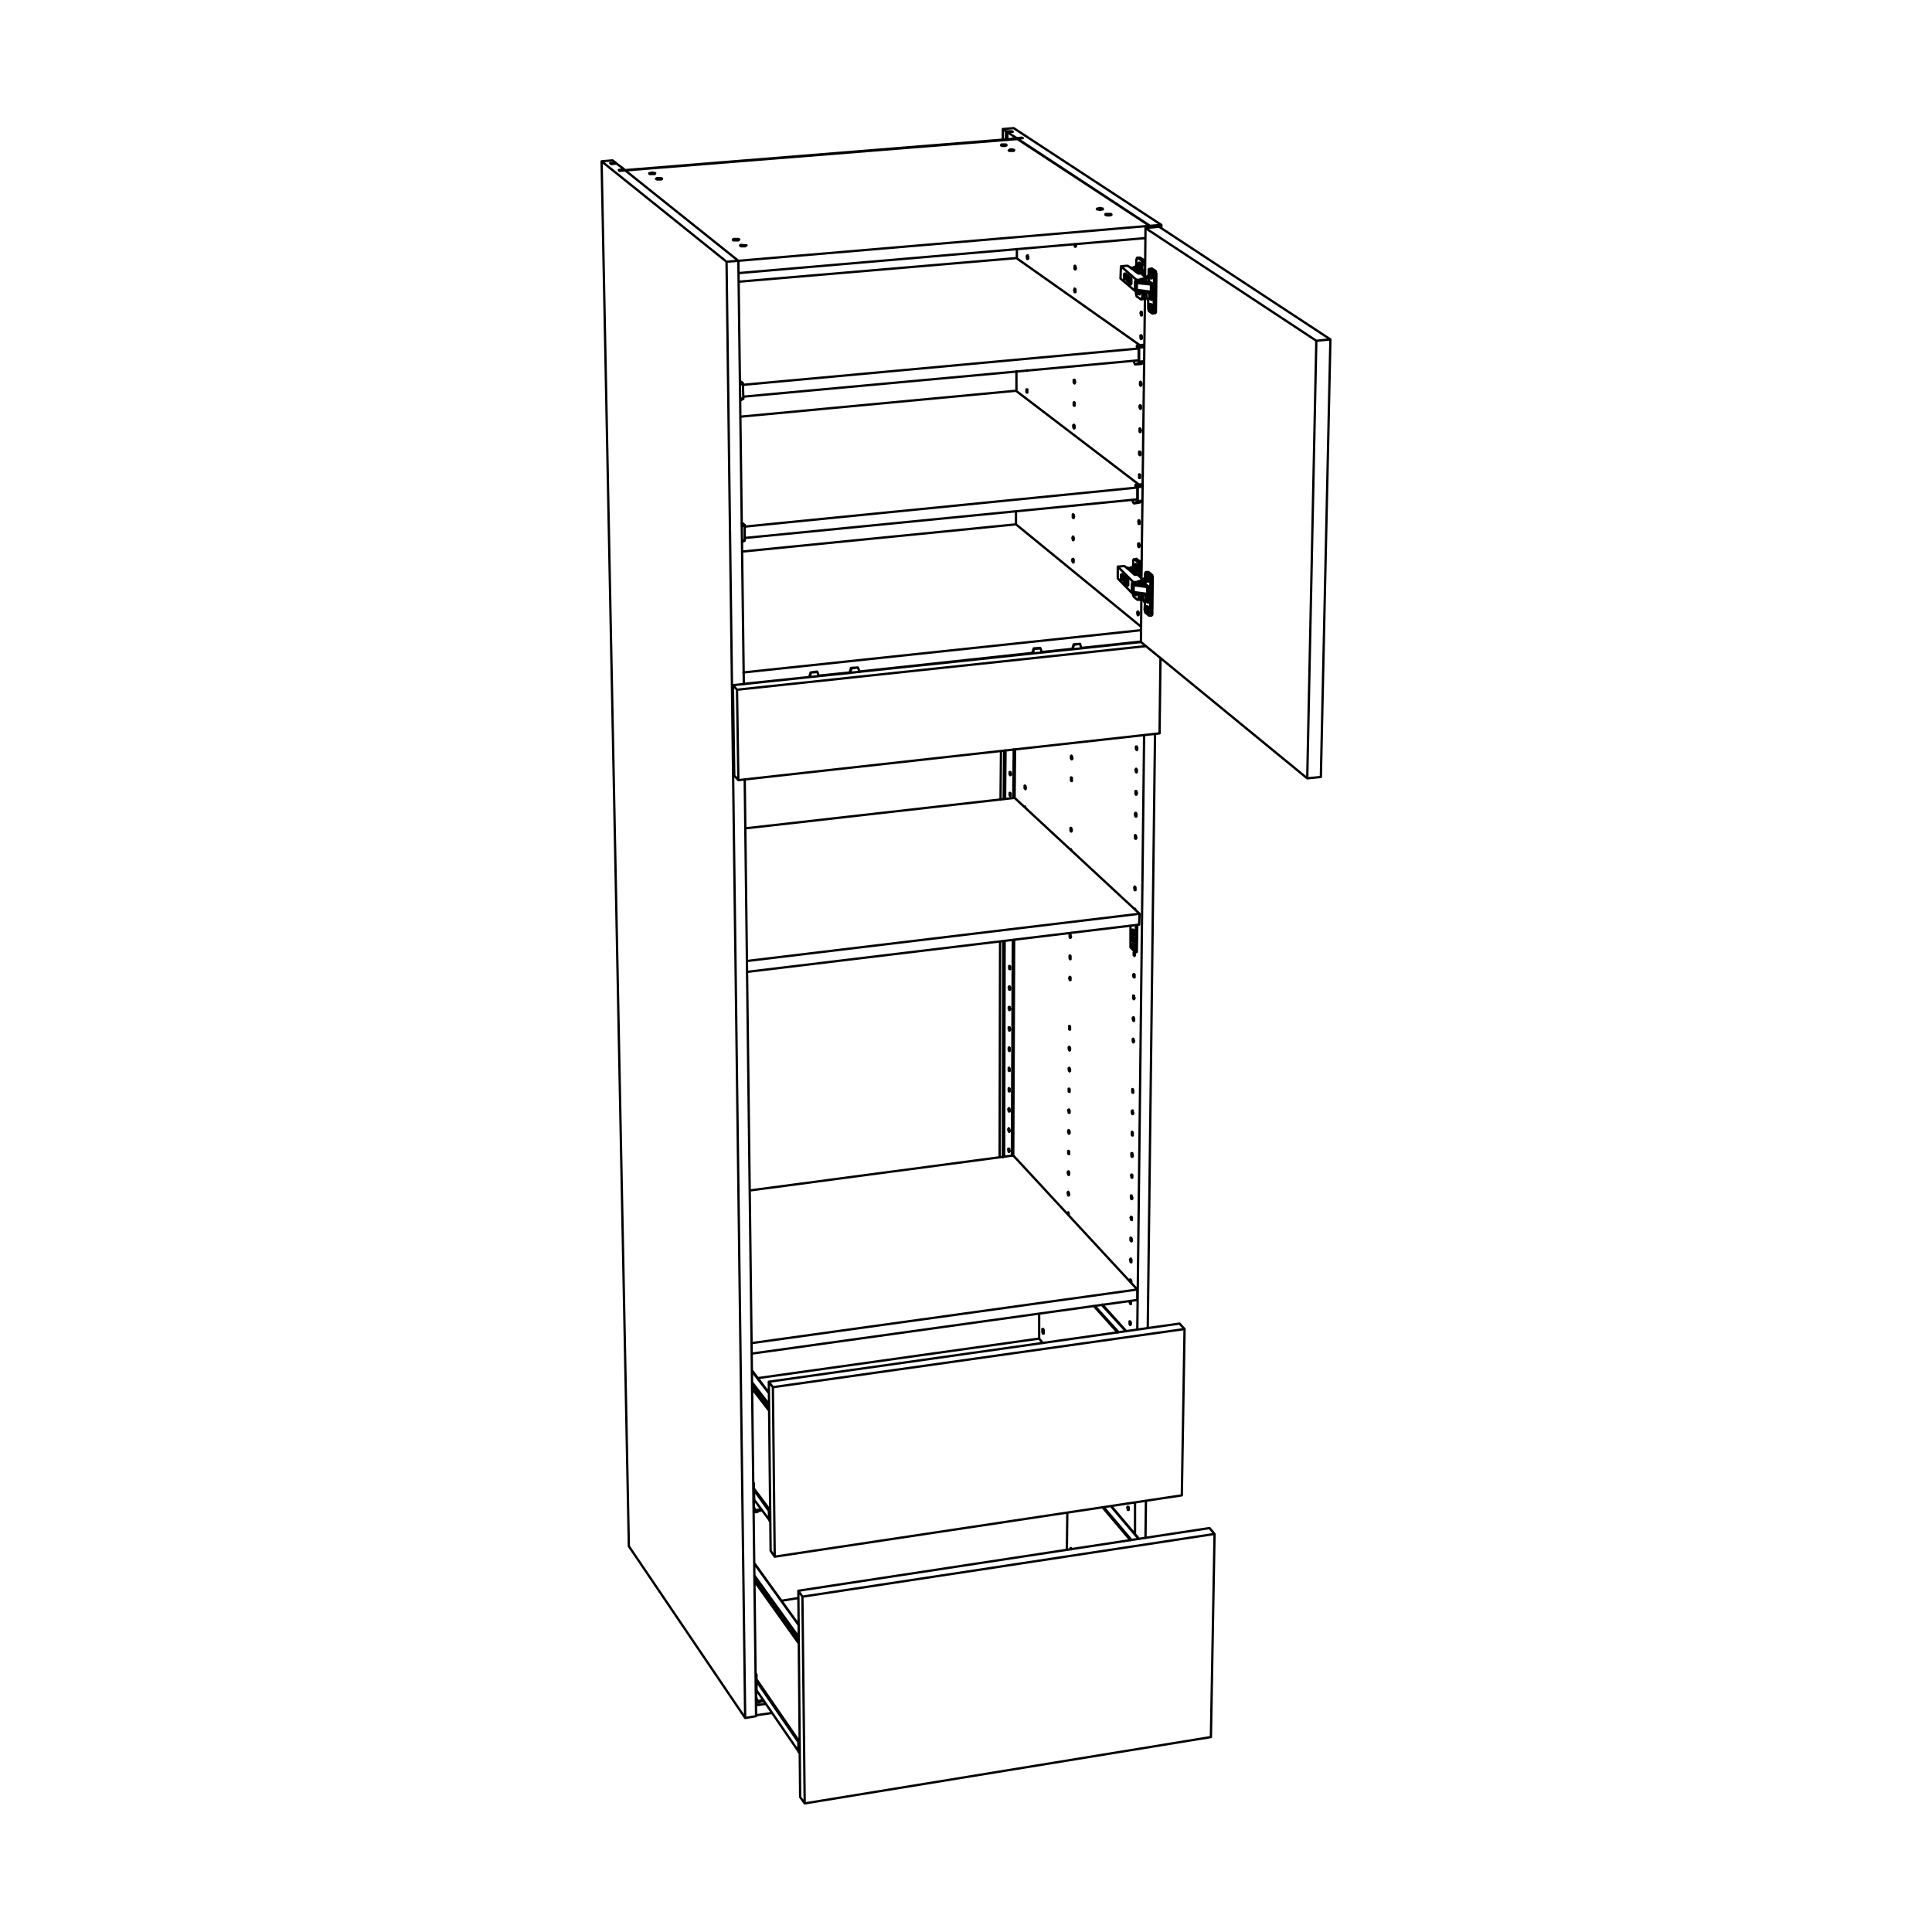 <?xml version="1.0" encoding="utf-8"?>
<!-- Generator: Adobe Illustrator 24.3.0, SVG Export Plug-In . SVG Version: 6.00 Build 0)  -->
<svg version="1.2" baseProfile="tiny" id="Lager_1" xmlns="http://www.w3.org/2000/svg" xmlns:xlink="http://www.w3.org/1999/xlink"
	 x="0px" y="0px" viewBox="0 0 425.2 425.2" overflow="visible" xml:space="preserve">
<g>
	<path fill="none" stroke="#000000" stroke-width="0.51" stroke-linecap="round" stroke-linejoin="round" d="M250.7,79.8l1.1-0.1
		 M250.7,79.6l1.1-0.1 M250.7,76.3l1.1-0.1 M250.7,76.5l1.1-0.1 M250.3,110.4l1.1-0.1 M250.4,110.3l1-0.1 M250.4,107l1.1-0.1
		 M250.4,107.2l1.1-0.1 M163.5,87.8l-0.6,0.1 M163.1,84h-0.2 M163.6,87.7h-0.7 M163.5,84.5l-0.6,0.1 M163.5,84.3l-0.6,0.1
		 M163.9,119h-0.6 M163.5,115.2h-0.3 M163.9,118.9h-0.6 M163.9,115.7l-0.6,0.1 M163.8,115.5l-0.6,0.1 M248.9,59L248.9,59
		 M249.1,59.1L249.1,59.1 M249,59.1L249,59.1 M248.4,61.6v-0.7 M248.4,61.7v-0.9 M248.3,61.8v-1 M248.3,61.8v-1.1 M248.2,61.8v-1.1
		 M250.8,64.3L250.8,64.3 M248.2,125.1L248.2,125.1 M248.4,125.3L248.4,125.3 M248.3,125.2L248.3,125.2 M248.2,125.2L248.2,125.2
		 M247.7,127.7v-0.6 M247.7,127.8v-0.7 M247.7,127.8v-0.7 M247.6,127.9V127 M247.5,127.9v-1 M250.1,130.7v-0.1 M251.2,127.8
		L251.2,127.8 M251.2,127.9l-0.4,0.3 M251.2,127.8L251.2,127.8 M250.4,128.1h0.3 M250.7,128.2h-0.3 M252,61.3L252,61.3 M252,61.3
		L252,61.3L252,61.3 M251.8,61.4L251.8,61.4 M252,61.5l-0.4,0.2 M252,61.4L252,61.4L252,61.4 M251.1,61.6h0.3 M251.5,61.7h-0.3
		 M252,61.9L252,61.9 M251.2,128.4v0.1 M250.5,64.1L250.5,64.1 M250.2,64L250.2,64 M253.5,64.2L253.5,64.2 M253.5,63.1L253.5,63.1
		 M250.3,61.8l2.3,0.3 M249.8,130.6L249.8,130.6 M249.5,130.5v0.1 M252.7,130.7L252.7,130.7 M252.7,129.7L252.7,129.7 M249.5,128.4
		l2.3,0.3 M252.8,64.6l0.9-0.1 M252.9,64.9l0.8-0.1 M253,65.1h0.7 M252.9,62.1h0.3 M253.1,65.5l0.6-0.1 M253.4,66h0.1 M252,131.1
		l0.9-0.1 M252.1,131.4l0.8-0.1 M252.2,131.7l0.7-0.1 M252.2,128.7h0.1 M252.3,132l0.6-0.1 M252.6,132.6h0.1 M250.1,124.4h0.1
		 M250.9,126.9L250.9,126.9 M250.9,58.1L250.9,58.1 M250.6,338.7l-6.1-7.2 M242.9,331.7l6.1,7.2 M248.8,339l-6.1-7.2 M247.8,293
		l-5.3-5.8 M240.9,287.4l5.3,5.8 M246,293.3l-5.3-5.9 M166,328l3.2,4.5 M169.3,334.5l-3.3-4.4 M169.3,332.3l-3.3-4.6 M169.5,332.4
		l-3.5-4.7 M165.5,305.6l3.7,4.8 M169.2,310.1l-3.7-4.8 M165.5,301.8l3.7,4.8 M165.5,304.6l3.7,4.8 M169.2,309l-3.7-4.8 M166.5,370
		l9.2,13.4 M175.7,385.4l-9.2-13.4 M175.8,383.2l-9.3-13.5 M176,383.4l-9.5-13.8 M166.1,348.1l9.7,13.6 M175.8,361.4l-9.7-13.6
		 M166,344.1l9.8,13.6 M166,347.1l9.8,13.6 M175.8,360.3l-9.8-13.6 M166.9,374.5l-0.4-0.7 M166.4,373L166.4,373 M166.4,372.6
		L166.4,372.6 M166.5,368.7l-0.2,0.1 M166.4,332.5l-0.4-0.6 M165.9,331L165.9,331 M165.8,330.6h0.1 M165.9,326.7h-0.1 M166.4,377.5
		l3.5-0.5 M166.4,375.3l2.1-0.3 M252.1,52.4l-89.5,7.7 M253,50.1v-0.4 M164.2,54L164.2,54l-1.2-0.1V54h-0.1v0.1h0.1l0.1,0.1h0.9
		L164.2,54L164.2,54h0.1H164.2 M162.6,52.7L162.6,52.7l-0.1-0.1h-1l-0.1,0.1h-0.1v0.1h0.1v0.1h1.1l0.1-0.1l0.1-0.1L162.6,52.7
		 M220.3,32h0.1l0.1,0.1h0.8l0.1-0.1h0.1v-0.1l-0.1-0.1h-1L220.3,32L220.3,32 M222,33.1h0.1v0.1h1v-0.1h0.1V33H223l-0.1-0.1h-0.6
		l-0.1,0.1L222,33.1L222,33.1 M145.6,39.3L145.6,39.3l-0.1-0.1h-0.9l-0.1,0.1h-0.1v0.1h0.1l0.1,0.1h0.9L145.6,39.3l0.1,0.1v-0.1
		H145.6 M144.2,38.1h-0.3l-0.1-0.1h-0.5l-0.1,0.1h-0.3v0.1l0.1,0.1h1.1L144.2,38.1L144.2,38.1 M241.5,46.1h0.3l0.2,0.1h0.2l0.2-0.1
		h0.3V46l0,0v-0.1h-0.3l-0.1-0.1h-0.4l-0.1,0.1h-0.3L241.5,46.1l-0.1-0.1L241.5,46.1 M243.3,47.3h0.2l0.1,0.1h0.7l0.1-0.1h0.2v-0.1
		h-0.1v-0.1h-1.2V47.3 M137.7,37.5l86.2-6.9 M253,49.7l-90.5,7.7 M223.9,30.6L253,49.7 M223,254.3l-58,7.7 M250.3,283.8L223,254.3
		 M165.5,297.9l84.8-11.8 M250.3,283.8v2.3 M165.4,295.6l84.9-11.8 M136.8,37.5L136.8,37.5 M224.9,30.4l-88.1,7.1 M136.9,37.5h-0.1
		 M223.9,30.6l-86.2,6.9 M225,30.4h-0.1 M249.4,205.1h-0.2 M249.5,205.2l-0.2,0.1 M249.4,205.6h-0.1 M249.4,205.1h-0.1 M249.5,205.3
		h-0.1 M249.4,205.1L249.4,205.1 M249.4,205.1L249.4,205.1 M249.5,205.3L249.5,205.3 M249.4,204.8h-0.1 M249.4,205.2v-0.4
		 M249.5,205.3l-0.1-0.1 M249.5,205.4L249.5,205.4v-0.1 M249.4,205.3l0.1,0.1 M249.4,205.6v-0.3 M249.3,205.6h0.1 M249.3,205.3v0.3
		 M249.2,205.1l0.1,0.2 M249.2,205L249.2,205v0.1 M249.3,205.1l-0.1-0.1 M249.3,204.8v0.3 M249.6,205.4V205l-0.1-0.1v-0.2h-0.1v-0.1
		h-0.2v0.2l-0.1,0.1v0.2l0.1,0.1v0.4l0.1,0.1v0.1h0.2v-0.1l0.1-0.1V205.4 M250.9,76l-27.2-19.2 M162.6,62l61.1-5.2 M163.5,84.7
		l87.1-8 M163.6,87.3l87-8 M250.6,106.6l-27-20.6 M163,91.7l60.6-5.7 M163.9,115.9l86.4-8.6 M163.9,118.4l86.4-8.5 M251.1,80.1h0.1
		 M251.2,80.1l0.6-0.4 M249.9,80.2l1.3-0.1 M251.5,75.9L251.5,75.9 M251.8,76.1l-0.3-0.2 M250.3,76l1.2-0.1 M249.6,79.4L249.6,79.4
		v0.4l0.1,0.2l0.1,0.1v0.1h0.1 M249.9,80.2l0.8-0.4 M250.7,79.8L250.7,79.8v-0.2 M250.7,79.6v-3.1 M250.7,76.5L250.7,76.5v-0.2
		 M250.7,76.3l-0.4-0.3 M250.3,76L250.3,76l-0.1,0.1v0.2l0.1,0.1v0.1 M250.3,76.5h0.3 M250.6,76.5v2.8 M250.8,110.6L250.8,110.6
		 M250.8,110.6l0.6-0.3 M249.6,110.7l1.2-0.1 M251.2,106.6L251.2,106.6 M251.5,106.8l-0.3-0.2 M250,106.7l1.2-0.1 M249.3,110v0.4
		l0.1,0.1v0.1l0.1,0.1l0.1,0.1v-0.1 M249.6,110.7l0.7-0.3 M250.3,110.4h0.1v-0.1 M250.4,110.3v-3.1 M250.4,107.2L250.4,107.2V107
		 M250.4,107l-0.4-0.3 M250,106.7h-0.1v0.4h0.1 M250,107.1l0.3,0.1 M250.3,107.2v2.7 M162.9,88.2l0.6-0.4 M163.5,87.8h0.1v-0.1
		 M163.1,84L163.1,84 M163.5,84.3l-0.4-0.3 M163.6,87.7l-0.1-3.2 M163.5,84.5L163.5,84.5v-0.2 M163.3,119.3l0.6-0.3 M163.9,119
		L163.9,119L163.9,119 M163.5,115.2L163.5,115.2 M163.8,115.5l-0.3-0.3 M163.9,118.9v-3.2 M163.9,115.7L163.9,115.7v-0.2h-0.1
		 M248.9,59L248.9,59 M248.9,59L248.9,59 M249,59h-0.1 M249.1,59H249 M249.2,59h-0.1 M249.1,58.9l0.1,0.1 M249,58.9h0.1 M248.9,58.9
		h0.1 M248.6,58.8h0.1l0.1,0.1h0.1 M247.5,61.4h0.1 M247.4,60.8h0.2 M247.5,60.9h0.2 M247.5,60.8h0.1 M247.6,61h0.1 M247.6,60.8
		L247.6,60.8 M247.6,60.8l0.1,0.1 M247.7,60.9L247.7,60.9 M247.6,61l0.1,0.1 M247.6,61.4V61 M247.5,61.4h0.1 M247.5,60.9v0.5
		 M247.4,60.8l0.1,0.1 M247.4,60.7L247.4,60.7 M247.5,60.8l-0.1-0.1 M247.5,60.4v0.4 M247.6,60.4h-0.1 M247.6,60.8v-0.4 M247.7,60.9
		l-0.1-0.1 M247.7,61.1v-0.2 M247.4,60.7v0.6l0.1,0.1v0.1h0.2v-1l-0.1-0.1v-0.1l-0.1-0.1v0.1h-0.1L247.4,60.7 M248.2,60.6v1.2
		 M248.2,61.8l0.3,0.3 M248.2,61.8H248 M248.5,61.8h0.2 M248.6,61.9h0.2 M248.6,62.4h0.1 M248.6,61.8h0.1 M248.7,62l0.1-0.1
		 M248.7,61.8L248.7,61.8 M248.7,61.8l0.1,0.1 M248.8,61.9L248.8,61.9 M248.8,61.9l-0.1-0.1 M248.8,62.1v-0.2 M248.7,62l0.1,0.1
		 M248.7,62.4V62 M248.6,62.4h0.1 M248.6,61.9v0.5 M248.5,61.8l0.1,0.1 M248.5,61.6v0.2 M248.6,61.8l-0.1-0.2 M248.6,61.3v0.5
		 M248.7,61.3h-0.1 M248.7,61.8v-0.5 M248.7,62.6h0.1v-0.2l0.1-0.1v-0.5l-0.1-0.1v-0.4l-0.1-0.1v-0.1h-0.1l-0.1,0.1v1.1l0.1,0.1v0.1
		L248.7,62.6 M251.1,64.2l-0.3,0.1 M250.8,64.3h-0.1 M250.7,64.3h-0.2 M250.7,64.3L250.7,64.3 M250.5,64.3H250v-0.1 M250.5,64.3
		L250.5,64.3 M248.5,61.6h-0.1 M248.4,61.6L248.4,61.6 M248.4,61.7L248.4,61.7 M248.4,61.7l-0.1,0.1 M248.3,61.8L248.3,61.8
		 M248.3,61.8h-0.1 M248.2,61.8L248.2,61.8 M250.5,64.2h-0.4l-0.1-0.1 M250.7,64.2h-0.2 M250.8,64.2h-0.1 M250,64h-0.1 M250,62.1
		L250,62.1 M250,61.6l-0.1-0.1 M248,61.8l0.5,0.4 M248.1,60.5l-0.1,1.3 M248.5,60.9l-0.4-0.4 M248.5,61.3v-0.4 M248.5,62.2
		L248.5,62.2 M249.9,62v-0.5 M249.9,64v-0.2 M246.6,61.3l0.1-2.7 M250,64.2l-3.4-2.9 M250,64.2L250,64.2 M250,64.1l-0.1-0.1
		 M247.7,61.5h0.1l0.1-0.1V61 M247.9,61v-0.4l-0.1-0.1v-0.2h-0.1v-0.1 M248.9,62.6L248.9,62.6L248.9,62.6l0.1-0.2v-1l-0.1-0.1v-0.1
		l-0.1-0.1 M252,61.3l-1.1,0.4 M250.4,64.1h0.1 M250.5,64.1h0.1 M250.9,61.7h-0.2 M250.9,61.5v0.2 M250.7,61.7h-0.1 M250.7,61.6
		L250.7,61.6 M250.6,61.7h-0.5v-0.1H250 M250.6,61.6L250.6,61.6 M250,61.5L250,61.5 M250,61.5l-3.3-2.9 M250.6,61.6h-0.4l-0.1-0.1
		H250 M250.7,61.6h-0.1 M250.9,61.5L250.9,61.5L250.9,61.5l-0.2,0.1 M252,61.2l-1.1,0.3 M251.4,60.4l0.6,0.5 M251.3,60.2l0.1,0.2
		 M251.3,60.2L251.3,60.2 M251.1,60.2h0.2 M251,60.2h0.1 M250.8,60.2h0.2 M250.5,60.2h0.3 M249.2,59.2l1.3,1 M248.2,58.5l1,0.7
		 M247.9,58.5h0.3 M246.7,58.6l1.2-0.1 M248.2,125.1h-0.1 M248.2,125.2L248.2,125.2 M248.3,125.2h-0.1 M248.4,125.2h-0.1
		 M248.5,125.1h-0.1v0.1 M248.4,125l0.1,0.1 M248.3,125h0.1 M248.3,125L248.3,125 M247.9,124.9h0.2l0.1,0.1h0.1 M246.8,127.5h0.1
		 M246.7,127h0.2 M246.9,127.1h0.1 M246.9,127L246.9,127 M246.9,127.2l0.1-0.1 M246.9,127L246.9,127 M246.9,127L246.9,127
		 M247,127.1L247,127.1 M246.9,127.2l0.1,0.1 M246.9,127.6v-0.4 M246.8,127.5l0.1,0.1 M246.9,127.1l-0.1,0.4 M246.7,127l0.2,0.1
		 M246.7,126.8v0.2 M246.9,127l-0.2-0.2 M246.9,126.5v0.5 M246.9,126.6L246.9,126.6 M246.9,127v-0.4 M247,127.1l-0.1-0.1 M247,127.3
		v-0.2 M246.7,126.9v0.5l0.1,0.1v0.1l0.1,0.1h0.1v-0.3l0.1-0.1V127l-0.1-0.1v-0.3l-0.1-0.1v-0.1h-0.1v0.1h-0.1V126.9 M247.5,126.9
		v1.1 M247.5,128l0.3,0.3 M247.5,128h-0.1 M247.8,128.1h0.2 M247.9,128.2h0.2 M247.9,128.7h0.1 M247.9,128.1h0.1 M248,128.3h0.1
		 M248,128.1L248,128.1 M248,128.1L248,128.1 M248.1,128.2v0.1 M248.1,128.3l-0.1-0.2 M248.1,128.4v-0.1 M248,128.3l0.1,0.1
		 M248,128.7v-0.4 M247.9,128.7h0.1 M247.9,128.2v0.5 M247.8,128.1l0.1,0.1 M247.8,127.9v0.2 M247.9,128.1l-0.1-0.2 M248,127.6
		l-0.1,0.5 M248,127.7L248,127.7 M248,128.1v-0.4 M248,128.9h0.1v-0.2l0.1-0.1v-0.5l-0.1-0.1v-0.3l-0.1-0.1v-0.1h-0.2v1.1l0.1,0.1
		L248,128.9L248,128.9 M250.3,130.6l-0.2,0.1 M250.1,130.7h-0.2 M249.9,130.7l-0.1,0.1 M249.9,130.7v-0.1 M249.8,130.8h-0.2
		l-0.1-0.1h-0.2 M249.8,130.8v-0.2 M247.8,127.7h-0.1 M247.7,127.7L247.7,127.7 M247.7,127.8L247.7,127.8 M247.7,127.8L247.7,127.8
		 M247.7,127.8h-0.1v0.1 M247.6,127.9h-0.1 M247.5,127.9L247.5,127.9 M249.8,130.6h-0.5v-0.1 M249.9,130.6h-0.1 M250,130.6h-0.1
		 M249.2,130.4L249.2,130.4 M249.3,128.6v-0.1 M249.3,128.1l-0.1-0.1 M247.4,128l0.4,0.5 M247.4,126.8v1.2 M247.8,127.2l-0.4-0.4
		 M247.8,127.6v-0.4 M247.8,128.5v-0.1 M249.2,128.5V128 M249.2,130.4v-0.2 M246,127.3v-2.6 M249.3,130.7l-3.3-3.4 M249.3,130.7
		v-0.2 M249.3,130.5l-0.1-0.1 M247.1,127.7L247.1,127.7l0.1-0.1v-0.4 M247.2,127.2v-0.5l-0.1-0.1v-0.1l-0.1-0.1 M248.2,128.9
		L248.2,128.9l0.1-0.1v-1l-0.1-0.1v-0.2h-0.1v-0.1 M251.2,127.8l-1.1,0.4 M250.1,128.2H250 M250.1,128.1v0.1 M250,128.2h-0.2
		 M250,128.1v0.1 M249.8,128.2h-0.5v-0.1 M249.8,128.1v0.1 M249.3,128v0.1 M249.3,128l-3.3-3.3 M249.8,128.1h-0.4l-0.1-0.1
		 M250,128.1h-0.2 M250.1,128.1H250 M251.3,127.7l-1.2,0.4 M250.7,126.8l0.6,0.5 M250.6,126.6l0.1,0.2 M250.5,126.5h0.1v0.1
		 M250.3,126.5h0.2 M250.3,126.5L250.3,126.5 M250.1,126.5h0.2 M249.7,126.5h0.4 M248.5,125.4l1.2,1.1 M247.5,124.6l1,0.8
		 M247.2,124.6h0.3 M246,124.7l1.2-0.1 M251.2,128.4h-0.1 M250.8,128.3v-0.1 M250.8,128.2L250.8,128.2v-0.1h-0.1 M250.8,128.2h-0.1
		 M250.7,128.1L250.7,128.1 M250.7,128.1l0.5-0.3 M251.2,127.8h-0.1v0.1H251 M250.7,128.3v-0.1 M250.7,128.2L250.7,128.2v-0.1
		 M252,61.3L252,61.3 M252,61.3L252,61.3 M252,61.9L252,61.9 M251.9,61.4l0.1-0.1 M251.6,61.8L251.6,61.8 M251.6,61.7h-0.1v-0.1
		 M251.6,61.7h-0.1 M251.4,61.6h0.1 M251.5,61.6l0.4-0.2 M251.9,61.4L251.9,61.4 M251.8,61.4h-0.2 M251.5,61.8L251.5,61.8
		 M251.5,61.7h-0.1v-0.1 M250.6,64.1h-0.1 M250.2,64.1L250.2,64.1 M250.2,64.1L250.2,64.1 M250.5,64.1h-0.3 M250.2,64.1L250.2,64.1
		 M250,64L250,64L250,64l0.2,0.1 M249.9,63.8l-0.1-0.1 M249.8,63.7L249.8,63.7L249.8,63.7 M250.2,64.1L250.2,64.1 M250,62L250,62
		 M249.9,63.8L249.9,63.8 M249.9,63.8h0.1v0.1h0.1 M250.1,63.9h0.1V64 M251,61.7L251,61.7 M249.8,62L249.8,62 M249.8,62.1
		L249.8,62.1 M249.8,63.6v-1.5 M249.8,63.6L249.8,63.6 M249.8,63.6L249.8,63.6 M249.9,63.8l-0.1-0.2 M249.8,62h0.1 M249.8,62
		L249.8,62 M250,62.2l-0.2-0.2 M250.2,62L250.2,62 M250.2,62h-0.1l-0.1-0.1 M250.2,62v-0.2 M250.9,61.7L250.9,61.7 M250.2,61.8
		L250.2,61.8 M250.5,61.8L250.5,61.8 M250.3,61.7h0.4 M250.9,61.7l0.1-0.1 M251,61.6L251,61.6 M250.2,61.8h-0.1v-0.1H250v-0.1
		 M250.2,61.8L250.2,61.8 M250.2,61.8h0.3 M250.5,61.8h0.2l0.1-0.1h0.1 M249.9,63.8l0.1-1.6 M249.9,63.8h0.3 M250,62h-0.1 M250,62.1
		l-0.1-0.1 M250.1,62.1L250.1,62.1L250.1,62.1l0.1,0.1 M250.1,62.1L250,62 M250.3,61.8V62 M250.2,62.2L250.2,62.2 M250.1,62.2h0.1
		 M250,62.1L250,62.1L250,62.1l0.1,0.1 M250,62.2L250,62.2L250,62.2 M250,62.2h0.2v0.1 M250.2,62.1L250.2,62.1L250.2,62.1l-0.1,0.1
		 M253.6,64.5L253.6,64.5 M253.6,64.2L253.6,64.2 M253.6,64.4L253.6,64.4 M253.6,64.5L253.6,64.5 M253.6,64.5h0.1v-0.1 M253.7,64.2
		v0.2 M253.6,64.2L253.6,64.2 M253.6,64.2L253.6,64.2 M253.5,64.2h0.1 M253.5,64.1h0.2 M253.6,64.2h0.1 M253.5,64.2h0.1 M253.6,64.4
		v-0.2 M253.5,64.2v0.2 M253.5,64.2L253.5,64.2 M253.5,64.2L253.5,64.2 M250.2,64L250.2,64v-0.2 M250.2,64.1L250.2,64.1L250.2,64.1
		 M250.2,64.1L250.2,64.1 M253.5,64.4L253.5,64.4h0.1 M253.4,64.3L253.4,64.3l0.1,0.1 M253.5,64.1L253.5,64.1 M253.4,64.2h0.1
		 M253.5,64.2L253.5,64.2L253.5,64.2 M253.5,64L253.5,64 M253.5,64h-0.1 M253.6,63.1h-0.1 M252.5,62h-0.2 M252.3,62h-0.2 M252.1,62
		l-1-0.3 M251.1,61.7H251 M250.9,61.8l0.1-0.1 M250.5,61.8h0.4 M250.2,61.8h0.3 M250.2,61.8h0.1 M253.5,62.9v0.2 M253.5,63.9
		L253.5,63.9 M253.5,63.7v0.2 M253.5,63.6L253.5,63.6L253.5,63.6 M253.6,63.6h-0.1 M253.6,63.6v-0.5 M253.5,63.1h0.1 M253.5,63.1
		L253.5,63.1 M253.5,62.9L253.5,62.9v-0.1 M253.5,62.9L253.5,62.9 M250.2,63.8v-1.5 M253.3,64.2l-3.1-0.4 M253.5,62.8L253.5,62.8
		 M253.5,62.8L253.5,62.8 M253.5,62.7L253.5,62.7L253.5,62.7 M253.5,62.6v0.2 M253.3,62.6v1.6 M253.3,64.2L253.3,64.2L253.3,64.2
		l0.1,0.1 M253.4,64.3L253.4,64.3 M253.4,64v0.2 M253.5,63.9L253.5,63.9l-0.1,0.1 M253.5,62.9v1 M253.5,62.8L253.5,62.8L253.5,62.8
		 M253.5,62.6L253.5,62.6 M253.5,62.6L253.5,62.6 M253.5,62.5L253.5,62.5L253.5,62.5 M253.6,62.5h-0.1 M250.2,62.1L250.2,62.1
		L250.2,62.1l0.1-0.1 M250.2,62.3v-0.2 M250.2,62.3l3.1,0.3 M253.5,62.5h-0.2v0.1 M253.5,62.3v0.2 M250.3,62v-0.2 M249.5,130.5
		L249.5,130.5 M249.5,130.6L249.5,130.6 M249.8,130.6h-0.3 M249.5,130.5v0.1 M249.2,130.5h0.1l0.1,0.1h0.1 M249.2,130.3l-0.1-0.2
		 M249.1,130.1L249.1,130.1 M249.3,128.5L249.3,128.5 M249.2,130.3L249.2,130.3v-0.1 M249.2,130.3h0.2 M249.4,130.3v0.1h0.1
		 M250.3,128.2v-0.1 M249.1,128.5L249.1,128.5 M249.1,128.6v-0.1 M249.1,130v-1.4 M249.1,130.1V130 M249.1,130.1L249.1,130.1
		 M249.2,130.2l-0.1-0.1 M249.1,128.5L249.1,128.5 M249.1,128.5L249.1,128.5 M249.2,128.7l-0.1-0.2 M249.5,128.5L249.5,128.5
		 M249.5,128.5h-0.2v-0.1 M249.5,128.5v-0.2 M250.1,128.2v0.1 M249.5,128.3v0.1 M249.8,128.3v0.1 M249.7,128.2h0.2 M250.1,128.2
		l0.2-0.1 M249.5,128.3h-0.2v-0.2 M249.5,128.3L249.5,128.3 M249.5,128.3h0.3 M249.8,128.3h0.3v-0.1 M249.2,130.2v-1.5 M249.2,130.2
		L249.2,130.2l0.1,0.1h0.2 M249.3,128.5h-0.2 M249.2,128.7l-0.1-0.2 M249.4,128.6v0.1h0.1 M249.4,128.6l-0.1-0.1 M249.5,128.4v0.1
		 M249.4,128.7h0.1 M249.4,128.7L249.4,128.7 M249.2,128.7h0.2 M249.2,128.7L249.2,128.7 M249.2,128.7h0.1l0.1,0.1h0.1 M249.5,128.6
		v0.1h-0.1 M252.9,131l-0.1-0.1 M252.8,130.7L252.8,130.7 M252.9,130.9L252.9,130.9l-0.1,0.1 M252.9,131v-0.1 M252.9,131L252.9,131
		 M252.9,130.7v0.3 M252.8,130.7L252.8,130.7 M252.8,130.7L252.8,130.7 M252.7,130.7h0.1 M252.7,130.6h0.3 M252.8,130.7h0.1
		 M252.8,130.7L252.8,130.7 M252.8,131v-0.3 M252.8,130.7l-0.1,0.3 M252.7,130.7h0.1 M252.7,130.7L252.7,130.7 M249.5,130.4
		L249.5,130.4v-0.1 M249.5,130.5L249.5,130.5v-0.1 M249.5,130.6L249.5,130.6v-0.1 M249.5,130.5L249.5,130.5 M252.7,131h0.1
		 M252.7,130.8v0.2 M252.7,130.6v-0.1 M252.7,130.7L252.7,130.7 M252.7,130.7L252.7,130.7v-0.1 M252.7,130.5L252.7,130.5v-0.1
		 M252.7,130.5L252.7,130.5 M252.8,129.7l-0.1-0.1 M251.7,128.6h-0.2 M251.5,128.6h-0.1v-0.1 M251.4,128.5l-1.1-0.3 M250.3,128.2
		L250.3,128.2 M250.1,128.3l0.2-0.1 M249.8,128.4h0.1l0.1-0.1h0.1 M249.5,128.4h0.3 M249.5,128.4L249.5,128.4 M252.7,129.5v0.2
		 M252.7,130.4L252.7,130.4 M252.7,130.2v0.2 M252.7,130.2L252.7,130.2 M252.8,130.1l-0.1,0.1 M252.8,130.1v-0.4 M252.7,129.7h0.1
		 M252.7,129.7L252.7,129.7 M252.7,129.5v-0.1 M252.7,129.5L252.7,129.5 M249.5,130.3v-1.5 M252.5,130.7l-3-0.4 M252.7,129.4
		L252.7,129.4 M252.7,129.4v-0.2 M252.7,129.2L252.7,129.2 M252.7,129.2v0.2 M252.5,129.2v1.5 M252.5,130.7L252.5,130.7l0.1,0.1h0.1
		 M252.7,130.8v-0.1 M252.7,130.5v0.2 M252.7,130.4L252.7,130.4v0.1 M252.7,129.5v0.9 M252.7,129.4L252.7,129.4v0.1 M252.7,129.2
		v-0.1 M252.7,129.2L252.7,129.2 M252.7,129.1L252.7,129.1v0.1 M249.5,128.6L249.5,128.6v-0.1 M249.5,128.8L249.5,128.8v-0.2
		 M249.5,128.8l3,0.4 M252.7,129.1h-0.2v0.1 M249.5,128.5l0.1-0.1h-0.1 M253.7,63.8h-0.2 M253.5,63.9h0.2 M253.6,62.5h-0.1
		 M252.2,64.5L252.2,64.5v-0.2 M252.7,66.2L252.7,66.2l-0.1-0.2l-0.1-0.2l-0.1-0.3v-0.2l-0.1-0.3l-0.1-0.2v-0.3 M253.3,65.6
		L253.3,65.6 M253,65.1v0.3h0.1v0.1 M252.9,64.9l0.1,0.2 M252.8,64.6L252.8,64.6L252.8,64.6l0.1,0.1v0.2 M252.4,64.3l0.4,0.3
		 M253.1,68.4h0.1 M252.9,67.7h0.2 M253.1,67.8h0.2 M253.1,67.7l0.1-0.1 M253.2,67.9l0.1-0.1 M253.1,67.6L253.1,67.6L253.1,67.6
		 M253.1,67.7l0.2,0.1 M253.3,67.8L253.3,67.8 M253.3,67.8l0.1,0.1 M253.1,65.5l0.2,0.1 M253,65.7l0.3-0.1 M253.1,67.7l-0.2-0.2
		 M253.1,67.1v0.6 M253.2,67.1h-0.1 M253.2,67.7v-0.6 M253.4,67.8l-0.2-0.1 M253.4,68L253.4,68v-0.2 M253.2,67.9l0.2,0.1
		 M253.2,68.4v-0.5 M253.1,68.4h0.1 M253.1,67.8v0.6 M252.9,67.7l0.2,0.1 M252.9,67.5L252.9,67.5v0.2 M252.8,67.5v0.2l0.1,0.1v0.3
		l0.1,0.2v0.2h0.1v0.1h0.1l0.1-0.1l0.1-0.1v-1.1l-0.1-0.1v-0.1l-0.1-0.1v-0.1H253V67l-0.1,0.1v0.3L252.8,67.5 M254.4,68.4v0.3
		l-0.1,0.1v0.1h-0.1 M252.2,61.8v-0.3 M252.2,61.8L252.2,61.8 M252.2,61.8L252.2,61.8 M252.8,62.3l-0.6-0.5 M252.9,62.1v0.2h-0.1
		 M253,62l-0.1,0.1 M252.2,61.5l0.1-0.2v-0.2l0.1-0.1l0.1-0.2l0.1-0.1l0.1-0.1h0.1 M253.5,59.1L253.5,59.1 M253,60.3h0.1
		 M253.2,60.5h0.2 M253.2,61h0.1 M253.2,60.3h0.1 M253.3,60.5h0.1 M253.1,60.3L253.1,60.3 M253.1,60.3l0.3,0.2 M253.4,60.5
		L253.4,60.5 M253.4,60.5h0.1 M253.5,60.6V60l-0.1-0.1v-0.1l-0.1-0.1v-0.1h-0.2l-0.1,0.1v0.2l-0.1,0.1v0.4l0.1,0.2v0.3l0.1,0.1v0.1
		l0.1,0.1l0.1,0.1l0.1-0.1v-0.1l0.1-0.1L253.5,60.6 M253,60.2L253,60.2L253,60.2 M253.2,60.3l-0.2-0.1 M253.2,59.7v0.6 M253.3,59.8
		h-0.1v-0.1 M253.3,60.4v-0.6 M253.5,60.5l-0.2-0.1 M253.5,60.7v-0.2 M253.3,60.5l0.2,0.2 M253.2,61.1l0.1-0.6 M253.2,61L253.2,61
		L253.2,61 M253.2,60.5V61 M253,60.3l0.2,0.2 M253.5,59.1l0.8,0.5 M253,59.2l0.5-0.1 M254.5,60.4l-0.1,8 M253.9,68.5l0.5-0.1
		 M254.3,59.6L254.3,59.6l0.1,0.2V60l0.1,0.2v0.2 M253.8,59.7l0.5-0.1 M254,60.5l0.5-0.1 M252.8,59.7v-0.4h0.1v-0.1h0.1 M252.8,61.2
		v-1.5 M253,62L253,62l-0.1-0.1v-0.1l-0.1-0.1v-0.5 M253.5,62.3L253,62 M253.6,62.6L253.6,62.6L253.6,62.6l-0.1-0.2v-0.1
		 M253.7,63.4v-0.5l-0.1-0.1v-0.2 M253.7,63.6L253.7,63.6v-0.2 M253.7,65.1v-1.5 M253.7,65.2L253.7,65.2L253.7,65.2 M253.6,65.9
		v-0.3l0.1-0.1v-0.3 M253.4,66h0.1v-0.1h0.1 M253,65.7l0.4,0.3 M252.7,66.1v-0.2l0.1-0.1v-0.1l0.1-0.1l0.1,0.1 M252.7,67.7v-1.6
		 M252.9,68.5L252.9,68.5l-0.1-0.1v-0.2l-0.1-0.2v-0.3 M253.6,69l-0.7-0.5 M253.9,68.5v0.2l-0.1,0.1v0.1l-0.1,0.1h-0.1 M254,60.5
		l-0.1,8 M253.8,59.7L253.8,59.7L253.8,59.7l0.1,0.2v0.2l0.1,0.1v0.3 M253,59.2l0.8,0.5 M253.4,68.6L253.4,68.6l0.1-0.1v-0.2
		l0.1-0.1v-0.3 M253.6,67.9v-0.4l-0.1-0.1v-0.2l-0.1-0.1V67h-0.1v-0.1h-0.1 M253.5,61.2h0.1V61l0.1-0.1v-0.3 M253.7,60.6v-0.3
		l-0.1-0.1v-0.3l-0.1-0.1v-0.1l-0.1-0.1h-0.1 M253,130.3h-0.3 M252.7,130.4h0.3 M251.4,130.9L251.4,130.9v-0.1 M252,132.7l-0.1-0.1
		l-0.1-0.2l-0.1-0.2V132l-0.1-0.3l-0.1-0.2v-0.3l-0.1-0.3 M252.6,132.2h-0.1v-0.1 M252.2,131.7L252.2,131.7v0.2h0.1v0.1
		 M252.1,131.4l0.1,0.3 M252,131.1L252,131.1l0.1,0.1v0.2 M251.7,130.8l0.3,0.3 M252.3,134.9h0.1 M252.1,134.2h0.2 M252.3,134.3h0.2
		 M252.3,134.2h0.1 M252.4,134.4h0.2 M252.3,134.1v0.1 M252.3,134.2l0.2,0.1 M252.5,134.3v0.1 M252.6,134.4L252.6,134.4 M252.3,132
		l0.3,0.2 M252.2,132.2h0.4 M252.3,134.2l-0.2-0.2 M252.3,133.6v0.6 M252.4,133.7L252.4,133.7v-0.1h-0.1 M252.4,134.2v-0.5
		 M252.6,134.4l-0.2-0.2 M252.6,134.5L252.6,134.5v-0.1 M252.4,134.4l0.2,0.1 M252.4,134.9v-0.5 M252.3,134.9h0.1 M252.3,134.3v0.6
		 M252.1,134.2l0.2,0.1 M252.1,134L252.1,134v0.2 M252.1,134.1v0.5l0.1,0.2v0.1l0.1,0.1l0.1,0.1h0.1l0.1-0.1v-0.3l0.1-0.1v-0.3
		l-0.1-0.1v-0.3l-0.1-0.1v-0.1l-0.1-0.1v-0.1h-0.2v0.1l-0.1,0.1L252.1,134.1 M253.6,135v0.3l-0.1,0.1l-0.1,0.1 M251.5,128.3h-0.1
		v-0.2h0.1 M251.5,128.4L251.5,128.4v-0.1 M251.5,128.4L251.5,128.4 M252,128.8l-0.5-0.4 M252.2,128.7v0.1h-0.1v0.1l-0.1-0.1
		 M252.2,128.7L252.2,128.7 M251.5,128.1v-0.2l0.1-0.2v-0.1l0.1-0.2l0.1-0.1h0.1l0.1-0.1 M252.7,125.9h0.1 M252.2,127.1h0.2
		 M252.4,127.3l0.2-0.1 M252.4,127.8h0.1 M252.4,127.1h0.1 M252.5,127.3h0.1 M252.4,127.1L252.4,127.1 M252.4,127.1l0.2,0.1
		 M252.6,127.2L252.6,127.2 M252.6,127.3h0.1 M252.7,127.4v-0.5l-0.1-0.2v-0.2l-0.1-0.1h-0.2v0.1h-0.1v1.1l0.1,0.1v0.1l0.1,0.1v0.1
		h0.2l0.1-0.1V127.4 M252.2,126.9v0.2 M252.4,127.1l-0.2-0.2 M252.4,126.6v0.5 M252.5,126.6h-0.1 M252.5,127.1v-0.5 M252.7,127.3
		l-0.2-0.2 M252.7,127.5v-0.2 M252.5,127.3l0.2,0.2 M252.5,127.8v-0.5 M252.4,127.8h0.1 M252.4,127.3v0.5 M252.2,127.1l0.2,0.2
		 M252.8,125.9l0.7,0.6 M252.3,126l0.5-0.1 M253.7,127.3l-0.1,7.7 M253.1,135.1l0.5-0.1 M253.5,126.5L253.5,126.5l0.1,0.1v0.2
		l0.1,0.1v0.4 M253,126.5h0.5 M253.2,127.3h0.5 M252,126.4v-0.2l0.1-0.1V126l0.1-0.1l0.1,0.1 M252,127.9v-1.5 M252.2,128.7v-0.1
		h-0.1v-0.2l-0.1-0.1v-0.4 M252.7,129l-0.5-0.3 M252.8,129.3L252.8,129.3v-0.1l-0.1-0.1V129 M252.9,130.2v-0.7l-0.1-0.1v-0.1
		 M253,130.3L253,130.3v-0.1h-0.1 M252.9,131.8l0.1-1.5 M252.9,131.9L252.9,131.9L252.9,131.9 M252.8,132.5v-0.2l0.1-0.1v-0.3
		 M252.6,132.6h0.1l0.1-0.1 M252.2,132.2l0.4,0.4 M252,132.7v-0.4l0.1-0.1h0.1 M251.9,134.1l0.1-1.4 M252.2,134.9h-0.1v-0.1
		l-0.1-0.1v-0.3l-0.1-0.2v-0.1 M252.9,135.5l-0.7-0.6 M253.1,135.1v0.3H253v0.1h-0.1 M253.2,127.3l-0.1,7.8 M253,126.5L253,126.5
		l0.1,0.1v0.2l0.1,0.1v0.4 M252.3,126l0.7,0.5 M252.6,135.1h0.1V135l0.1-0.1v-0.4 M252.8,134.5v-0.4l-0.1-0.2v-0.2l-0.1-0.1v-0.1
		h-0.1l-0.1-0.1 M252.7,128L252.7,128l0.1-0.1l0.1-0.1v-0.4 M252.9,127.4V127l-0.1-0.2v-0.2l-0.1-0.1v-0.1h-0.2 M249,124.9l0.3,0.3
		 M248.8,124.9h0.2 M250.1,130.8L250.1,130.8v-0.1 M249.5,130.8h0.2 M251.2,131.4v0.1l-0.1,0.2v0.2H251v0.1 M250.1,123h0.1v0.1
		 M251.2,130.8v0.6 M250.6,131.4h0.6 M249.5,125.6h0.1 M249.4,125h0.2 M249.5,125.1h0.2 M250.1,130.7h0.1 M249.9,130.8v0.1h0.1v0.1
		l0.1-0.1v-0.2 M249.4,128.6h-0.1 M249.3,130.7l0.1,0.2v0.2l0.1,0.1v0.1l0.1,0.1 M249.6,131.4l0.7,0.6 M250.3,132h0.2v-0.1l0.1-0.1
		v-0.4 M250.6,131.4v-0.7 M249.5,125h0.1 M250.8,126.4v0.4h0.1v0.1 M249.6,125.2h0.2 M249.5,128.7l-0.2-0.2 M250.9,126.9l0.3,0.3
		 M251.2,127.2L251.2,127.2 M251.1,127.2h0.1 M250.2,124.6L250.2,124.6l-0.1-0.2l-0.1-0.1 M250.1,125.8L250.1,125.8l0.1-0.1
		 M249.8,125.3v-0.5l-0.1-0.2v-0.1h-0.1v-0.1h-0.2v0.1l-0.1,0.1v0.6l0.1,0.2v0.2l0.1,0.1v0.1h0.2l0.1-0.1V125.3 M249.4,124.9
		L249.4,124.9L249.4,124.9 M249.5,125l-0.1-0.1 M249.6,124.5l-0.1,0.5 M249.6,124.6L249.6,124.6L249.6,124.6 M249.6,125v-0.4
		 M249.8,125.2l-0.2-0.2 M249.8,125.3L249.8,125.3L249.8,125.3 M249.6,125.2l0.2,0.1 M249.6,125.7v-0.5 M249.5,125.6h0.1v0.1
		 M249.5,125.1v0.5 M249.4,125l0.1,0.1 M248.8,124.9l0.6,0.5 M248.7,125.2l0.1-0.3 M248.7,125.3L248.7,125.3 M250.7,126.5h-0.1v0.2
		 M248.7,125.3l1.5,1.2 M248.5,125.4l0.2-0.1 M251.2,125.8v0.4l-0.1,0.1v0.1H251 M250.2,123.1l0.8,0.5 M249.7,123.1h0.5
		 M251.2,124.7v1.1 M250.7,125.9l0.5-0.1 M251,123.6L251,123.6l0.1,0.2v0.1l0.1,0.1v0.7 M250.4,123.7l0.6-0.1 M250.7,124.7h0.5
		 M250.7,124.7v-0.5l-0.1-0.1V124l-0.1-0.2l-0.1-0.1 M250.4,123.7l-0.7-0.6 M249.7,123.1h-0.2v0.1l-0.1,0.1v0.4 M249.4,123.7v0.8
		 M249.4,125.4L249.4,125.4v0.2l0.1,0.1 M249.6,125.8l0.8,0.6 M249.5,125.7L249.5,125.7 M250.4,126.4l0.1,0.1l0.1-0.1v-0.1l0.1-0.1
		v-0.3 M250.7,125.9v-1.2 M250.2,124.6v-0.2l-0.1-0.1v-0.1l-0.1-0.1v0.1h-0.1v0.1 M250.2,125.7L250.2,125.7l0.1-0.1v-0.8l-0.1-0.1
		v-0.1 M249.9,125.8l0.1,0.1v0.1h0.1v-0.1l0.1-0.1v-0.1 M249.7,58.8l0.4,0.2 M249.5,58.8h0.2 M250.2,64.5h0.1 M250.8,64.7
		L250.8,64.7L250.8,64.7l0.1-0.1 M250,64.3L250,64.3l0.1,0.1v0.1l0.1,0.1v0.1h0.2v-0.2l0.1-0.1v-0.1 M250.2,64.3v0.2 M250.3,64.5
		v-0.2 M250.2,64.5h0.1 M251.9,65.2v0.4l-0.1,0.1v0.1h-0.1 M250.9,56.7L250.9,56.7 M251.9,64.3v0.9 M251.4,65.3l0.5-0.1 M250.3,59.3
		L250.3,59.3 M250.1,58.7h0.2 M250.3,58.8h0.2 M250.9,64.6v-0.3l0.1-0.1 M250.6,64.7L250.6,64.7L250.6,64.7l0.2,0.1v-0.1l0.1-0.1
		 M250,64.3L250,64.3 M250,64.3v0.4l0.1,0.1v0.3l0.1,0.1v0.1h0.1 M250.3,65.3l0.8,0.6 M251.1,65.9h0.1v-0.1h0.1v-0.2l0.1-0.2v-0.1
		 M251.4,65.3v-1.1 M250.3,58.7L250.3,58.7 M251.6,60.1L251.6,60.1v0.5 M250.3,58.9l0.2-0.1 M250.1,62.2l0.1-0.1 M250.1,62.2V62
		 M251.7,60.7l0.3,0.2 M252,60.9L252,60.9 M251.9,60.9h0.1 M250.9,58.2L250.9,58.2L250.9,58.2l-0.1-0.2h-0.1 M250.8,59.5h0.1v-0.1
		 M250.6,58.9v-0.1l-0.1-0.1v-0.4l-0.1-0.1v-0.1l-0.1-0.1h-0.1l-0.1,0.1v0.2l-0.1,0.1v0.4l0.1,0.1v0.3l0.1,0.1v0.2h0.2l0.1-0.1v-0.2
		l0.1-0.1L250.6,58.9 M250.1,58.5v0.2 M250.3,58.7l-0.2-0.2 M250.3,58.2v0.5 M250.3,58.2L250.3,58.2 M250.3,58.7v-0.5 M250.5,58.8
		l-0.2-0.1 M250.5,59L250.5,59v-0.2 M250.3,58.9l0.2,0.1 M250.3,59.3v-0.4 M250.3,59.3L250.3,59.3 M250.3,58.8v0.5 M250.1,58.7
		l0.2,0.1 M249.5,58.8l0.6,0.4 M249.4,59.1l0.1-0.3 M249.4,59.3v-0.2 M251.4,60.1L251.4,60.1v0.2 M249.4,59.3l1.4,0.9 M249.3,59.3
		h0.1 M252,59.5v0.3l-0.1,0.1V60h-0.1v0.1 M250.9,56.7l0.8,0.5 M250.4,56.8l0.5-0.1 M252,58.2v1.3 M251.4,59.5h0.6 M251.7,57.2
		l0.1,0.1v0.1l0.1,0.1v0.3l0.1,0.1v0.3 M251.2,57.3l0.5-0.1 M251.4,58.3l0.6-0.1 M251.4,58.3v-0.6l-0.1-0.2v-0.1l-0.1-0.1
		 M251.2,57.3l-0.8-0.5 M250.4,56.8l-0.1-0.1l-0.1,0.1V57l-0.1,0.1v0.3 M250.1,59.1L250.1,59.1 M250.1,57.4v0.8 M250.1,59.1
		L250.1,59.1v0.3l0.1,0.1 M250.2,59.5l0.9,0.6 M251.1,60.1h0.2V60l0.1-0.1v-0.4 M251.4,59.5v-1.2 M250.9,58.2v-0.3h-0.1v-0.1h-0.1
		l-0.1,0.1V58 M250.9,59.4L250.9,59.4l0.1-0.1v-0.9l-0.1-0.2 M250.7,59.5L250.7,59.5L250.7,59.5l0.1,0.2v-0.1h0.1v-0.2 M163.3,121.4
		l60.3-6 M223.6,115.4l27.5,22.5 M251.1,138.7l-87.5,9.3 M178.1,149l-14.4,1.5 M187,148l-6.8,0.7 M227.2,143.7l-38.1,4.1 M236,142.8
		l-6.7,0.7 M251.1,141.2l-13.1,1.4 M255.2,161.4l-92.7,10.3 M255.4,144.8l-0.2,16.6 M252.2,142.2l-90,9.6 M251.1,141.3l-89.8,9.5
		 M162.2,151.8l0.3,19.9 M161.3,150.8l0.9,1 M161.6,170.7l-0.3-19.9 M162.5,171.7l-0.9-1 M188.8,146.9L188.8,146.9 M188.8,146.9
		l-1.5,0.1 M187.3,147l0.1,0.1 M187.3,147l-0.3,1 M178.1,149L178.1,149 M178.1,149L178.1,149 M187,148l0.1,0.1 M179.8,147.8l0.1,0.1
		 M179.8,147.8l-1.4,0.2 M178.4,148h0.1 M178.4,148l-0.3,1 M178.2,149h-0.1 M189.2,147.9l-0.4-1 M188.8,146.9l-1.4,0.2 M187.4,147.1
		l-0.3,1 M187.1,148.1l-6.9,0.7 M180.2,148.8l-0.3-0.9 M179.9,147.9l-1.4,0.1 M178.5,148l-0.3,1 M237.7,141.7L237.7,141.7
		 M237.7,141.7l-1.4,0.1 M236.3,141.8l0.1,0.1 M236.3,141.8l-0.3,1 M227.1,143.8v-0.1 M227.2,143.8v-0.1 M236,142.8v0.1
		 M228.9,142.6l0.1,0.1 M228.9,142.6l-1.4,0.1 M227.5,142.7l0.1,0.1 M227.5,142.7l-0.3,1 M227.3,143.8l-0.1-0.1 M238,142.7l-0.3-1
		 M237.7,141.7l-1.3,0.2 M236.4,141.9l-0.4,1 M236,142.9l-6.7,0.7 M229.3,143.6l-0.3-0.9 M229,142.7l-1.4,0.1 M227.6,142.8l-0.3,1
		 M220.1,207.2l-0.1,47.5 M220.3,165.3l-0.1,10.7 M220.3,144.5L220.3,144.5 M220.7,28.4v2.3 M221.8,28.9v0.2 M220.8,207.1l-0.1,47.6
		 M221,165.2l-0.1,10.7 M221,144.4v0.1 M221.4,28.9v1.8 M222.7,28.9V29 M222.2,170.1v0.3l0.1,0.1v0.1h0.1l0.1-0.1v-0.3l-0.1-0.1
		v-0.2h-0.2L222.2,170.1 M222.2,174.7v0.3l0.1,0.1v0.1h0.1v-0.6l-0.1-0.1h-0.1V174.7 M222.3,213.1v-0.4l-0.1-0.1h-0.1v0.6l0.1,0.1
		h0.1V213.1 M222.3,217.6v-0.3l-0.1-0.1v-0.1h-0.1v0.1l-0.1,0.1v0.1l0.1,0.1v0.3h0.2L222.3,217.6 M222.3,222.1v-0.2l-0.1-0.1v-0.2
		h-0.1l-0.1,0.1v0.3l0.1,0.1v0.2h0.1l0.1-0.1V222.1 M222.3,226.6v-0.1l-0.1-0.1v-0.3H222v0.4l0.1,0.1v0.2h0.1L222.3,226.6
		L222.3,226.6 M222.2,231L222.2,231v-0.4h-0.1v-0.1l-0.1,0.1v0.5l0.1,0.1v0.1h0.1V231 M222.2,235.5v-0.3l-0.1-0.1V235H222v0.6
		l0.1,0.1h0.1V235.5 M222.2,240v-0.4l-0.1-0.1H222v0.6l0.1,0.1h0.1V240 M222.2,244.4v-0.3h-0.1v-0.2H222v0.1l-0.1,0.1v0.1l0.1,0.1
		v0.3h0.2L222.2,244.4 M222.2,248.8L222.2,248.8v-0.1l-0.1-0.1v-0.2l-0.1-0.1v0.1l-0.1,0.1v0.2l0.1,0.1v0.2l0.1,0.1V249h0.1V248.8
		 M222.2,253.3v-0.1l-0.1-0.1v-0.3h-0.2v0.4l0.1,0.1v0.2h0.1L222.2,253.3L222.2,253.3L222.2,253.3 M222.9,30.5h-0.2v0.1
		 M221.1,207.1l-0.1,47.5 M221.3,165.1l-0.1,10.7 M221.4,144.3v0.1 M221.7,29.1v1.5 M223.6,30.5v-0.2 M223.2,144.2L223.2,144.2
		 M223,175.6l0.1-10.7 M222.7,254.4l0.2-47.5 M224,30.5v-0.1 M224.9,30.4v-0.1 M224,30.4l-0.4-0.1 M224.9,30.3l-0.9,0.1 M225.1,30.4
		l-0.2-0.1 M223.9,30.5l1.2-0.1 M255.6,49.5l-32.5-21.3 M223.1,28.2l-2.4,0.2 M220.7,28.4l0.7,0.5 M221.4,28.9h0.4 M221.8,28.9h0.9
		 M222.7,28.9l0.2,0.1 M222.9,29l-1.2,0.1 M221.7,29.1l1.9,1.2 M252.2,330.3l-0.1,8.2 M254.2,161.5l-1.6,130.8 M255.6,49.5v0.7
		 M253.1,49.7l2.5-0.2 M225.7,177.8L225.7,177.8v-0.1l-0.1-0.1v-0.1h-0.1v0.1 M225.8,173.4l-0.1-0.1V173l-0.1-0.1h-0.1v0.6l0.1,0.1
		l0.1,0.1v-0.2L225.8,173.4 M248.4,332.1v-0.4h-0.1v-0.1h-0.1v0.1h-0.1v0.2l0.1,0.1v0.3h0.2L248.4,332.1 M248.9,291.3v-0.1l-0.1-0.1
		v-0.2l-0.1-0.1h-0.1v0.6l0.1,0.1v0.1h0.1v-0.1L248.9,291.3L248.9,291.3 M248.7,286.3L248.7,286.3l-0.1,0.1v0.2l0.1,0.1v0.2l0.1,0.1
		h0.1v-0.2 M248.9,286.8v-0.4l-0.1-0.1 M249,282.3v-0.1 M249,282.2V282l-0.1-0.1v-0.2h-0.1v-0.1h-0.1v0.4 M235.2,267.5v-0.1
		 M235.2,267.4V267l-0.1-0.1v-0.1l-0.1,0.1v0.3 M249,277.5L249,277.5v-0.3l-0.1-0.1V277h-0.1v0.1l-0.1,0.1v0.1l0.1,0.1v0.3h0.1v0.1
		h0.1L249,277.5 M235.3,262.8L235.3,262.8v-0.1l-0.1-0.1v-0.2h-0.1v-0.1l-0.1,0.1v0.4l0.1,0.1v0.2h0.1V263h0.1V262.8 M249.1,272.9
		v-0.2l-0.1-0.1v-0.1l-0.1-0.1h-0.1v0.6h0.1v0.1l0.1,0.1v-0.1h0.1L249.1,272.9 M235.3,258.3V258h-0.1v-0.2h-0.1v0.1H235v0.3l0.1,0.1
		v0.2h0.1v0.1l0.1-0.1V258.3 M249.1,268.3v-0.4l-0.1-0.1h-0.1v0.1l-0.1,0.1l0.1,0.1v0.3l0.1,0.1h0.1V268.3 M235.3,253.8v-0.4
		l-0.1-0.1h-0.1v0.6l0.1,0.1h0.1V253.8 M249.2,263.6L249.2,263.6v-0.1l-0.1-0.1v-0.2l-0.1-0.1h-0.1v0.6l0.1,0.1v0.1h0.1l0.1-0.1
		V263.6 M235.4,249.2V249l-0.1-0.1v-0.1l-0.1-0.1l-0.1,0.1v0.4l0.1,0.1v0.2h0.1v-0.1h0.1V249.2 M249.2,259v-0.4l-0.1-0.1H249v0.1
		l-0.1,0.1l0.1,0.1v0.3l0.1,0.1h0.1V259 M235.4,244.7v-0.3l-0.1-0.1v-0.1h-0.1l-0.1,0.1v0.2l0.1,0.1v0.3h0.2L235.4,244.7
		 M249.3,254.3v-0.2l-0.1-0.1v-0.2H249v0.6h0.1v0.2h0.1v-0.1h0.1L249.3,254.3 M235.4,240.1v-0.4h-0.1v-0.1h-0.1v0.6l0.1,0.1h0.1
		V240.1 M249.3,249.6v-0.3l-0.1-0.1v-0.1h-0.1v0.7h0.1v0.1h0.1V249.6 M235.5,235.5v-0.2l-0.1-0.1v-0.1l-0.1-0.1l-0.1,0.1v0.4
		l0.1,0.1v0.1l0.1,0.1v-0.1h0.1V235.5 M249.4,244.9L249.4,244.9l-0.1-0.2v-0.3h-0.1l-0.1,0.1v0.4l0.1,0.1v0.2h0.1l0.1-0.1V244.9
		 M235.5,230.9v-0.3h-0.1v-0.2h-0.1v0.1h-0.1v0.3l0.1,0.1v0.2l0.1,0.1l0.1-0.1V230.9 M249.4,240.2v-0.3l-0.1-0.1v-0.1h-0.1v0.7h0.1
		v0.1h0.1V240.2 M235.5,226.3v-0.4h-0.1v-0.1h-0.1v0.7h0.1v0.1h0.1V226.3 M249.6,229.2v-0.1l-0.1-0.1v-0.3h-0.1v-0.1l-0.1,0.1v0.5
		l0.1,0.1v0.1h0.1v-0.1L249.6,229.2L249.6,229.2 M235.6,215.5v-0.4l-0.1-0.1h-0.1v0.2l-0.1,0.1l0.1,0.1v0.2l0.1,0.1h0.1V215.5
		 M249.6,224.4v-0.3l-0.1-0.1v-0.1h-0.1v0.1h-0.1v0.3l0.1,0.1v0.2l0.1,0.1l0.1-0.1V224.4 M235.6,210.8v-0.4l-0.1-0.1h-0.1v0.6
		l0.1,0.1v0.1h0.1V210.8 M249.7,219.7v-0.1l-0.1-0.1v-0.3h-0.1v-0.1h-0.1v0.6l0.1,0.1v0.1h0.1v-0.1L249.7,219.7 M235.7,206.2V206
		l-0.1-0.1v-0.2h-0.2v0.5h0.1v0.2h0.1L235.7,206.2L235.7,206.2 M249.7,214.9v-0.4l-0.1-0.1h-0.1l-0.1,0.1v0.3l0.1,0.1v0.2h0.2
		L249.7,214.9 M249.5,209.8v0.4l0.1,0.1l0.1,0.1v-0.1l0.1-0.1V210l-0.1-0.1v-0.3h-0.2L249.5,209.8 M235.8,187.2v-0.1l-0.1-0.1v-0.1
		h-0.1v0.1 M249.9,200.2L249.9,200.2l-0.1-0.2h-0.2 M235.6,182.5v0.3l0.1,0.1v0.1h0.1v-0.2h0.1v-0.1l-0.1-0.1v-0.3l-0.1-0.1h-0.1
		V182.5 M249.6,195.4l0.1,0.1v0.4h0.2v-0.6l-0.1-0.1l-0.1-0.1v0.2L249.6,195.4 M235.7,171.4v0.3l0.1,0.1v0.1h0.1v-0.7l-0.1-0.1h-0.1
		V171.4 M249.8,184.1v0.4h0.1v0.1h0.1v-0.1l0.1-0.1v-0.1l-0.1-0.1v-0.3h-0.1v-0.1h-0.1V184.1 M235.7,166.6v0.3l0.1,0.1v0.1h0.1V167
		h0.1v-0.3l-0.1-0.1v-0.2l-0.1-0.1l-0.1,0.1V166.6 M249.8,179.2v0.2l0.1,0.1v0.2h0.2v-0.6L250,179v-0.1h-0.1v0.1h-0.1V179.2
		 M249.9,174.3v0.4l0.1,0.1v0.1h0.1v-0.1l0.1-0.1v-0.3l-0.1-0.1v-0.2h-0.2L249.9,174.3 M249.9,169.4v0.1l0.1,0.1v0.3h0.1v0.1
		l0.1-0.1v-0.5l-0.1-0.1v-0.1H250v0.1L249.9,169.4 M250,164.5v0.3l0.1,0.1v0.1l0.1,0.1V165l0.1-0.1v-0.3l-0.1-0.1v-0.2H250
		L250,164.5 M236,123.3v0.2l0.1,0.1v0.1l0.1,0.1v-0.1h0.1v-0.5l-0.1-0.1V123h-0.1l-0.1,0.1V123.3 M250.3,134.9v0.2l0.1,0.1v0.2h0.1
		l0.1-0.1v-0.5l-0.1-0.1v-0.1h-0.1l-0.1,0.1V134.9 M236,118.4l0.1,0.1v0.3l0.1,0.1l0.1-0.1v-0.5l-0.1-0.1v-0.1h-0.1v0.2L236,118.4
		 M236.1,113.5v0.4h0.1v0.1h0.1v-0.2l0.1-0.1l-0.1-0.1v-0.3l-0.1-0.1h-0.1V113.5 M250.5,119.9v0.3l0.1,0.1v0.1h0.1v-0.1l0.1-0.1
		v-0.3l-0.1-0.1v-0.2h-0.2L250.5,119.9 M250.5,114.8L250.5,114.8l0.1,0.2v0.3h0.2v-0.6l-0.1-0.1v-0.1h-0.1L250.5,114.8L250.5,114.8
		L250.5,114.8 M236.2,93.8V94l0.1,0.1v0.1l0.1,0.1l0.1-0.1v-0.5l-0.1-0.1v-0.1h-0.1v0.1h-0.1V93.8 M250.7,104.7v0.5h0.2v-0.7h-0.1
		v-0.1h-0.1V104.7 M236.3,88.8v0.4l0.1,0.1h0.1v-0.7h-0.1v-0.1l-0.1,0.1V88.8 M250.7,99.7v0.3h0.1v0.1l0.1,0.1v-0.1h0.1v-0.5
		l-0.1-0.1v-0.1h-0.1l0,0h-0.1V99.7 M236.3,83.9v0.3h0.1v0.1l0.1,0.1v-0.1l0.1-0.1v-0.3l-0.1-0.1v-0.2h-0.2L236.3,83.9 M250.8,94.6
		V95h0.1v0.1h0.1v-0.2l0.1-0.1v-0.1l-0.1-0.1v-0.2l-0.1-0.1h-0.1V94.6 M250.8,89.5v0.2l0.1,0.1v0.1L251,90l0.1-0.1v-0.6H251v-0.1
		h-0.1l-0.1,0.1V89.5 M250.9,84.4v0.3l0.1,0.1v0.1h0.1v-0.1l0.1-0.1v-0.3l-0.1-0.1v-0.2H251V84l-0.1,0.1V84.4 M236.4,63.9
		L236.4,63.9l0.1,0.2v0.2h0.1l0,0h0.1v-0.6l-0.1-0.1l-0.1-0.1v0.2l-0.1,0.1V63.9 M251,74.1v0.3l0.1,0.1v0.1h0.1l0.1-0.1V74l-0.1-0.1
		v-0.1H251L251,74.1 M236.5,58.8v0.4l0.1,0.1h0.1v-0.1l0.1-0.1V59l-0.1-0.1v-0.3l-0.1-0.1h-0.1V58.8 M251,68.9L251,68.9l0.1,0.2v0.3
		h0.2v-0.7h-0.1v-0.1h-0.1L251,68.9L251,68.9 M236.5,53.7v0.4l0.1,0.1v0.1h0.1v-0.1h0.1v-0.5 M226.3,56.7v-0.2l-0.1-0.1v-0.2h-0.1
		v0.1H226v0.5l0.1,0.1V57h0.1l0.1-0.1V56.7 M226,81.5L226,81.5L226,81.5l0.1,0.1v-0.1 M226.1,86.1L226.1,86.1v-0.4h-0.2v0.6h0.1v0.1
		h0.1L226.1,86.1 M223.9,30.6v-0.1 M223.8,56.8v-2 M223.7,86.1v-4.4 M223.6,115.4v-2.9 M223.5,144.2v-0.1 M223.3,175.6l0.1-10.7
		 M223,254.3l0.2-47.5 M249.8,330.7v6.9 M251.8,161.8l-1.5,130.8 M253.1,49.7v0.4 M223.9,30.5l29.2,19.2 M135.5,35.8V36 M135.2,35.9
		L135.2,35.9 M137.3,37.4v-0.2 M137.1,37.4L137.1,37.4 M166.4,377.7l-2.4,0.4 M163.9,171.5l2.5,206.2 M162.5,57.4l1.2,93.2
		 M137.1,37.3l0.2-0.1 M135.7,36l1.6,1.2 M134.5,36.1l1.2-0.1 M134.3,35.9l0.2,0.2 M135.2,35.9h-0.9 M135.5,35.8l-0.3,0.1
		 M134.8,35.3l0.7,0.5 M132.4,35.5l2.4-0.2 M162.5,57.4l-2.6,0.2 M137.6,37.5l24.9,19.9 M137.6,37.5l-1.3,0.1 M136.3,37.6l-0.1-0.2
		 M136.2,37.4l0.9-0.1 M164,378.1l-25.6-37.8 M159.9,57.6l4.1,320.5 M159.9,57.6l-27.5-22.1 M132.4,35.5l6,304.8 M250.8,201.1
		l-27.5-25.5 M164.1,182.3l59.2-6.7 M250.7,203.5l0.1-2.4 M164.4,211.5l86.4-10.4 M164.4,213.9l86.3-10.4 M249.5,207.9L249.5,207.9
		v0.6 M249.5,206.4L249.5,206.4v0.6h0.1 M250.3,203.5l-0.1,6 M250.2,209.5l-0.3,0.1 M249.6,206.9v-0.1l-0.1-0.1v-0.4h-0.1v-0.1h-0.2
		v0.7l0.1,0.1v0.2h0.1v0.1h0.1v-0.2L249.6,206.9L249.6,206.9 M249.5,208.4v-0.5l-0.1-0.1v-0.1h-0.2v0.8l0.1,0.1v0.1h0.1v0.1l0.1-0.1
		L249.5,208.4 M248.8,203.7v4.8 M249.9,209.6l-1.1-1.1 M250,203.6l-0.1,6 M292.8,74.7l-37.7-24.8 M252.1,50.2l3-0.3 M290.7,171
		l2.1-96.3 M289.7,75l3.1-0.3 M287.7,171.3l3-0.3 M251.6,128.5v0.1 M252.3,61.9L252.3,61.9L252.3,61.9 M251.2,130.8l-0.1,10.5
		 M252,64.3l-0.8,64.2 M252.1,50.2L252,61.9 M251.1,141.3l36.6,30 M287.7,171.3l2-96.3 M289.7,75l-37.6-24.8 M259.6,291.3l1.1,1.2
		 M259.6,291.3l-90.4,12.8 M169.2,304.1l0.9,1.2 M169.6,341.3l-0.4-37.2 M170.5,342.6l-0.9-1.3 M170.1,305.3l0.4,37.3 M260.1,329.1
		l-89.6,13.5 M260.7,292.5l-0.6,36.6 M260.7,292.5l-90.6,12.8 M176.1,395.5l-0.4-45.4 M177.1,396.9l-1-1.4 M176.6,351.4l0.5,45.5
		 M266.5,382.3l-89.4,14.6 M267.3,337.6l-0.8,44.7 M175.7,350.1l0.9,1.3 M267.3,337.6l-90.7,13.8 M266.2,336.3l1.1,1.3 M266.2,336.3
		l-90.5,13.8 M235.7,341v-0.3 M234.9,332.9l-0.1,8.2 M235.5,341L235.5,341l0.1-0.1v-0.2h0.1v0.1h0.1v0.1 M229.7,293.5L229.7,293.5
		l-0.1-0.1v-0.1l-0.1-0.1v-0.6l0.1-0.1 M228.7,289.1v5.5 M229.5,295.6l-0.8-1 M229.7,293.2v0.3h-0.2v-0.2l-0.1-0.1v-0.7h0.2v0.1
		l0.1,0.1V293.2 M169.5,334.9l-0.2-0.3 M169.3,334.6l-0.1-2.3 M169.2,332.3l0.3,0.3 M169.2,332.3h0.1 M176,385.9l-0.3-0.4
		 M175.7,385.5v-2.3 M175.7,383.2l0.3,0.4 M175.7,383.2h0.1 M228.7,294.6l-61.9,8.7 M175.7,351.7l-3.7,0.6 M165.9,332.7L165.9,332.7
		 M167.1,374.6h0.2v-0.1h0.1 M167.2,374.5l0.9-0.1 M167,374.7l0.2-0.2 M167.2,374.3v0.2 M167.2,374.3l-0.2,0.2 M168,374.1l-0.8,0.2
		 M166.5,374.1l-0.1-1 M166.9,374.7h-0.4l-0.1-0.1 M166.9,374.7h0.1 M167,374.5v0.2 M167,374.5h-0.1 M166.9,374.5h-0.2v-0.1h-0.1
		l-0.1-0.1v-0.2 M166.4,373.1V373 M166.4,373.1L166.4,373.1 M166.4,373L166.4,373v-0.4 M166.4,372.6v-0.1 M166.4,372.5l0.1-0.2
		 M166.5,372.3v-3.6 M166.5,368.7L166.5,368.7v-0.1h-0.1 M166.4,368.6v-0.2h-0.1 M166.3,368.4v-0.1 M166.6,332.7h0.2v-0.1h0.1
		 M166.7,332.6l1-0.2 M166.5,332.8l0.2-0.2 M166.7,332.3v0.3 M166.7,332.3l-0.2,0.2 M167.6,332.2l-0.9,0.1 M166,332.2l-0.1-1.1
		 M166.4,332.8h-0.3l-0.1-0.1h-0.1v-0.1 M166.4,332.8h0.1 M166.5,332.5v0.3 M166.5,332.5h-0.1 M166.4,332.5h-0.2l-0.1-0.1H166v-0.2
		 M165.9,331.1V331 M165.9,331.1L165.9,331.1 M165.9,331L165.9,331v-0.4 M165.9,330.6v-0.1 M165.9,330.5l0.1-0.2 M166,330.3
		l-0.1-3.6 M165.9,326.7v-0.2 M165.9,326.5v-0.1l-0.1-0.1 M165.8,326.3v-0.1 M249.4,204.6L249.4,204.6 M249.5,205.8L249.5,205.8
		 M249.9,80.2l1.2-0.1 M251.5,75.9l-1.2,0.1 M249.6,110.8l1.2-0.2 M251.2,106.6l-1.3,0.1 M163.1,84h-0.2 M163.5,115.2h-0.3
		 M249.2,59.2V59 M248.4,61.7v-0.9 M247.6,61.5h0.1 M247.7,60.2h-0.2 M248.7,62.6h0.2 M248.8,61.1h-0.2 M248.5,125.4v-0.3
		 M247.7,127.8v-0.7 M246.9,127.7h0.2 M247,126.4h-0.2 M248,128.9h0.2 M248.1,127.4l-0.2,0.1 M250,63.8V64 M250,62h-0.2 M250,61.7
		v0.2 M250.3,64.1l3.2,0.4 M249.2,130.3v0.2 M249.3,128.5h-0.2 M249.3,128.2v0.2 M249.5,130.6l3.2,0.4 M253.7,63.5v0.3 M253.3,65.6
		h-0.4 M252.9,62.3l0.4-0.1 M253.2,68.6h0.2 M253.2,66.9h-0.1 M253.7,69l0.5-0.1 M253.5,59.1l-0.5,0.1 M253.3,61.3l0.2-0.1
		 M253.3,59.6h-0.1 M253,130.2v0.1 M252.5,132.1l-0.4,0.1 M252.1,128.9l0.3-0.1 M252.5,135.1h0.1 M252.4,133.4l-0.1,0.1
		 M252.9,135.5h0.5 M252.7,125.9h-0.5 M252.5,128h0.2 M252.5,126.4h-0.1 M249.6,130.8h0.5 M250.4,132h0.6 M250.1,123l-0.5,0.1
		 M250.2,124.5L250.2,124.5 M249.6,125.8h0.5 M250,124.3l-0.5,0.1 M250.5,126.5l0.5-0.1 M250.3,64.7h0.5 M251.1,65.9l0.6-0.1
		 M250.9,56.7h-0.6 M250.9,58.2L250.9,58.2 M250.4,59.5h0.4 M250.7,58h-0.5 M251.2,60.1h0.6 M250.7,338.7l-6.1-7.2 M247.9,293
		l-5.3-5.9 M166,330.1l3.3,4.4 M166,327.7l3.5,4.8 M169.2,306.5l-3.7-4.9 M165.5,305.3l3.7,4.9 M166.5,372l9.2,13.4 M166.5,369.7
		l9.5,13.8 M175.8,357.6L166,344 M166.1,347.8l9.7,13.7 M166.9,332.6L166.9,332.6"/>
</g>
</svg>
